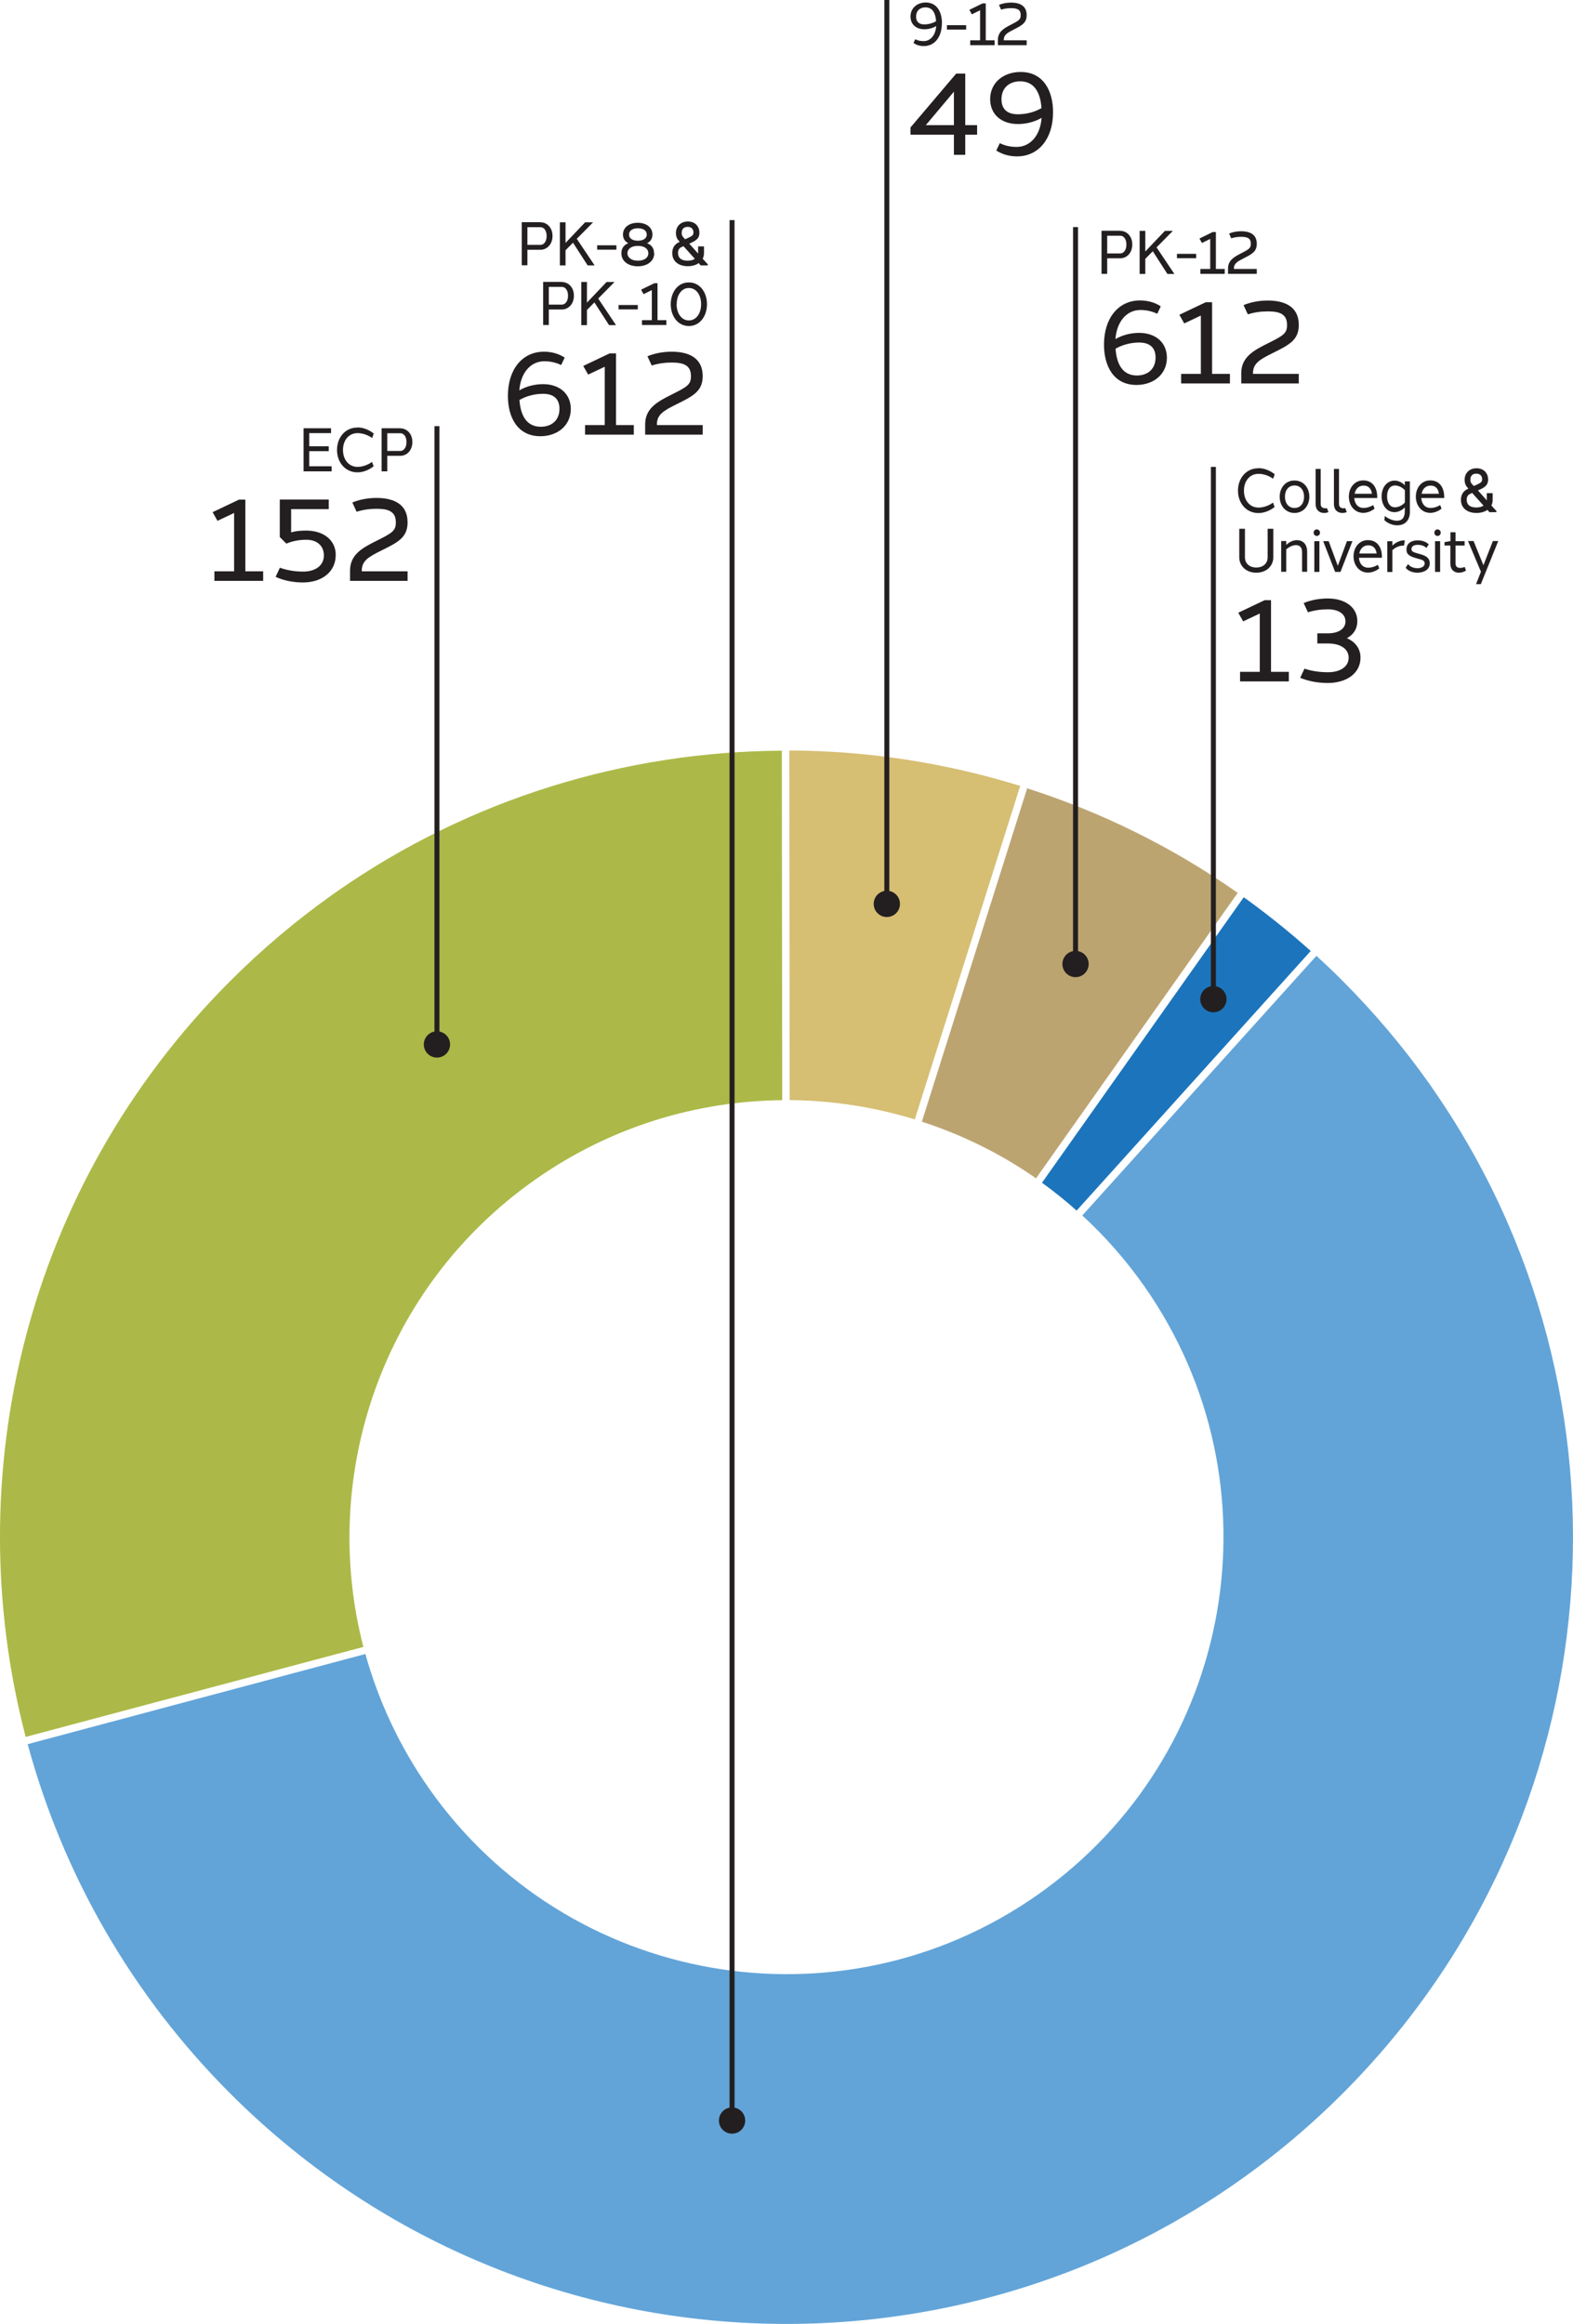 <?xml version="1.0" encoding="UTF-8"?><svg id="Layer_2" xmlns="http://www.w3.org/2000/svg" viewBox="0 0 158.04 233.45"><defs><style>.cls-1{fill:#bca471;}.cls-2{fill:#acb948;}.cls-3{fill:#d6be73;}.cls-4{fill:#231f20;}.cls-5{fill:#1c75bc;}.cls-6{fill:#62a4d8;}.cls-7{fill:none;stroke:#231f20;stroke-miterlimit:10;stroke-width:.5px;}</style></defs><g id="Layer_1-2"><g><g><path class="cls-5" d="M124.96,90.13l-20.27,28.68c1.2,.87,2.36,1.8,3.48,2.8l23.52-26.08c-2.17-1.94-4.42-3.74-6.73-5.4Z"/><path class="cls-3" d="M79.3,75.4l.04,35.11c4.26,.04,8.5,.69,12.57,1.94l10.59-33.5c-7.54-2.34-15.36-3.53-23.19-3.56Z"/><path class="cls-1" d="M124.35,89.69c-6.59-4.63-13.73-8.12-21.15-10.5l-10.58,33.49c4.04,1.31,7.92,3.21,11.47,5.69l20.26-28.67Z"/><path class="cls-2" d="M53.78,118.49c7.56-5.31,16.22-7.89,24.81-7.97l-.04-35.11c-15.65,.09-31.27,4.78-44.65,14.11l-.47,.33c-3.64,2.58-7.11,5.5-10.37,8.77C2.53,119.2-4.28,148.26,2.58,174.48l33.93-9.04c-4.46-17.21,1.87-36.13,17.27-46.95Z"/><path class="cls-6" d="M143.91,109.3l-.33-.47c-2.58-3.64-5.5-7.11-8.76-10.37-.84-.84-1.69-1.65-2.56-2.44l-23.52,26.08c2.27,2.09,4.36,4.45,6.21,7.08,13.93,19.84,9.14,47.23-10.7,61.16-19.84,13.93-47.23,9.14-61.16-10.7-2.96-4.22-5.07-8.79-6.38-13.49L2.78,175.21c3.5,12.89,10.3,25.06,20.43,35.17,30.9,30.82,80.94,30.75,111.76-.15,27.42-27.5,30.39-70.14,8.94-100.92Z"/></g><g><path class="cls-4" d="M33.32,47.35h-2.82v-4.33h2.76v.49h-2.19v1.32h1.96v.49h-1.96v1.52h2.25v.49Z"/><path class="cls-4" d="M35.93,42.94c.53,0,1.12,.21,1.62,.61l-.16,.45c-.47-.33-.99-.49-1.47-.49-.87,0-1.46,.71-1.46,1.69s.59,1.7,1.46,1.7c.47,0,1-.17,1.46-.5l.16,.44c-.5,.4-1.1,.61-1.62,.61-1.24,0-2.06-1.01-2.06-2.25s.82-2.26,2.06-2.25h0Z"/><path class="cls-4" d="M40.22,43.03c.66,0,1.22,.55,1.21,1.38,0,.84-.56,1.38-1.21,1.38h-1.31v1.56h-.57v-4.33h1.88Zm0,.49h-1.31v1.78h1.31c.32,0,.62-.31,.62-.89,0-.58-.29-.89-.62-.89Z"/><path class="cls-4" d="M26.44,57.39v.96h-4.9v-.96h1.98v-5.86l-1.67,.79-.49-.87,2.65-1.26h.64v7.2h1.78Z"/><path class="cls-4" d="M29.25,51.15v2.33c.47-.14,.94-.18,1.52-.18,1.75,0,2.98,.98,2.96,2.46,0,1.67-1.37,2.75-3.29,2.75-.97,0-1.95-.19-2.75-.56l.43-.92c.71,.26,1.52,.39,2.32,.39,1.31,0,2.1-.65,2.1-1.62,0-.93-.64-1.58-1.77-1.58-.69,0-1.39,.13-2,.39l-.66-.66v-3.77h4.92v.96h-3.78Z"/><path class="cls-4" d="M40.95,57.39v.96h-5.78v-1.09c.03-1.57,1.26-2.23,2.59-2.9,1.66-.82,2.01-1.04,2.01-1.88,0-1.06-.67-1.37-1.94-1.37-.7,0-1.39,.1-2,.3l-.43-.93c.71-.3,1.57-.46,2.43-.46,1.6,0,3.12,.54,3.12,2.45,0,1.53-.97,2.01-2.67,2.85-1.22,.61-1.91,1-1.93,1.95v.12h4.6Z"/></g><g><line class="cls-7" x1="43.9" y1="42.81" x2="43.9" y2="104.99"/><circle class="cls-4" cx="43.9" cy="104.92" r="1.32"/></g><g><path class="cls-4" d="M54.3,22.33c.66,0,1.22,.55,1.21,1.38,0,.84-.56,1.38-1.21,1.38h-1.31v1.56h-.57v-4.33h1.88Zm0,.49h-1.31v1.78h1.31c.32,0,.62-.31,.62-.89,0-.58-.29-.89-.62-.89Z"/><path class="cls-4" d="M56.82,25.13v1.53h-.57v-4.33h.57v2.07l1.97-2.07h.8l-1.64,1.66,1.79,2.67h-.7l-1.47-2.28-.74,.75Z"/><path class="cls-4" d="M60,25.08v-.44h1.93v.44h-1.93Z"/><path class="cls-4" d="M65.73,25.44c0,.79-.69,1.31-1.65,1.31s-1.65-.51-1.65-1.31c0-.48,.24-.83,.7-1.01-.36-.18-.54-.48-.54-.87,0-.71,.61-1.18,1.48-1.18s1.49,.47,1.48,1.18c0,.4-.18,.7-.54,.87,.47,.18,.71,.53,.7,1.01Zm-.59,0c0-.44-.39-.74-1.05-.74s-1.05,.31-1.05,.74,.4,.75,1.05,.75,1.05-.31,1.05-.75Zm-1.94-1.88c0,.37,.32,.62,.89,.62s.89-.25,.89-.62c0-.37-.32-.63-.89-.63s-.89,.26-.89,.63Z"/><path class="cls-4" d="M71.09,26.66h-.69l-.2-.23c-.28,.2-.66,.31-1.1,.31-.92,0-1.56-.49-1.56-1.32,0-.54,.26-.9,.69-1.1l.06-.03-.14-.16c-.16-.18-.24-.43-.24-.71,0-.7,.49-1.17,1.2-1.17s1.16,.47,1.16,1.13c0,.63-.41,.82-1.02,1.1h0s.89,.99,.89,.99c0-.02,0-.04,0-.06v-.66h.59v.66c0,.21-.04,.41-.13,.58l.51,.56v.11Zm-1.27-.65l-1.15-1.28-.24,.11c-.22,.12-.31,.31-.31,.57,0,.5,.33,.78,.97,.78,.31,0,.55-.07,.72-.19Zm-1.33-2.6c0,.16,.04,.29,.14,.4l.2,.22,.17-.07c.53-.24,.66-.32,.67-.58,.01-.34-.18-.59-.58-.59-.38,0-.6,.21-.6,.61Z"/><path class="cls-4" d="M56.45,28.33c.66,0,1.22,.55,1.21,1.38,0,.84-.56,1.38-1.21,1.38h-1.31v1.56h-.57v-4.33h1.88Zm0,.49h-1.31v1.78h1.31c.32,0,.62-.31,.62-.89,0-.58-.29-.89-.62-.89Z"/><path class="cls-4" d="M58.97,31.13v1.53h-.57v-4.33h.57v2.07l1.97-2.07h.8l-1.64,1.66,1.79,2.67h-.7l-1.47-2.28-.74,.75Z"/><path class="cls-4" d="M62.15,31.08v-.44h1.93v.44h-1.93Z"/><path class="cls-4" d="M66.95,32.16v.49h-2.45v-.49h.99v-3.02l-.83,.41-.25-.45,1.33-.65h.32v3.71h.89Z"/><path class="cls-4" d="M71.03,30.56c0,1.21-.72,2.19-1.82,2.19s-1.82-.98-1.82-2.19,.72-2.2,1.82-2.19c1.1,0,1.82,.98,1.82,2.19Zm-3.05,0c0,.96,.52,1.63,1.23,1.63s1.23-.67,1.23-1.63-.51-1.63-1.23-1.63c-.71,0-1.22,.67-1.22,1.63Z"/><path class="cls-4" d="M56.73,35.93l-.35,.74c-.46-.22-1.02-.38-1.69-.38-1.42,0-2.39,1.22-2.51,2.92,.71-.41,1.55-.62,2.38-.62,1.64,0,2.78,.95,2.79,2.49,0,1.66-1.33,2.74-3.06,2.74-2.32,0-3.27-1.94-3.26-4.07,0-2.63,1.44-4.42,3.62-4.42,.87,0,1.56,.25,2.08,.59Zm-4.54,4.25c.12,1.67,.79,2.69,2.14,2.69,1.09,0,1.88-.65,1.88-1.8,0-1.01-.6-1.51-1.64-1.51-.83,0-1.67,.21-2.38,.62Z"/><path class="cls-4" d="M63.68,42.7v.96h-4.9v-.96h1.98v-5.86l-1.67,.79-.49-.87,2.65-1.26h.64v7.2h1.78Z"/><path class="cls-4" d="M70.6,42.7v.96h-5.78v-1.09c.03-1.57,1.26-2.23,2.59-2.9,1.66-.82,2.01-1.04,2.01-1.88,0-1.06-.67-1.37-1.94-1.37-.7,0-1.39,.1-2,.3l-.43-.93c.71-.3,1.57-.46,2.43-.46,1.6,0,3.12,.54,3.12,2.45,0,1.53-.97,2.01-2.67,2.85-1.22,.61-1.91,1-1.93,1.95v.12h4.6Z"/></g><g><line class="cls-7" x1="73.55" y1="22.11" x2="73.55" y2="213.08"/><circle class="cls-4" cx="73.55" cy="213.02" r="1.32"/></g><g><path class="cls-4" d="M112.55,23.19c.66,0,1.22,.55,1.21,1.38,0,.84-.56,1.38-1.21,1.38h-1.31v1.56h-.57v-4.33h1.88Zm0,.49h-1.31v1.78h1.31c.32,0,.62-.31,.62-.89,0-.58-.29-.89-.62-.89Z"/><path class="cls-4" d="M115.07,25.99v1.53h-.57v-4.33h.57v2.07l1.97-2.07h.8l-1.64,1.66,1.79,2.67h-.7l-1.47-2.28-.74,.75Z"/><path class="cls-4" d="M118.25,25.94v-.44h1.93v.44h-1.93Z"/><path class="cls-4" d="M123.05,27.02v.49h-2.45v-.49h.99v-3.02l-.83,.41-.25-.45,1.33-.65h.32v3.71h.89Z"/><path class="cls-4" d="M126.27,27.02v.49h-2.89v-.56c.01-.81,.63-1.15,1.29-1.49,.83-.42,1-.54,1-.97,0-.55-.33-.7-.97-.7-.35,0-.69,.05-1,.15l-.21-.48c.35-.15,.78-.23,1.22-.23,.8,0,1.56,.28,1.56,1.26,0,.79-.49,1.04-1.34,1.47-.61,.31-.96,.52-.96,1v.06h2.3Z"/><path class="cls-4" d="M116.62,30.78l-.35,.74c-.46-.22-1.02-.38-1.69-.38-1.42,0-2.39,1.22-2.51,2.92,.71-.41,1.55-.62,2.38-.62,1.64,0,2.78,.95,2.79,2.49,0,1.66-1.33,2.74-3.06,2.74-2.32,0-3.27-1.94-3.26-4.07,0-2.63,1.44-4.42,3.62-4.42,.87,0,1.56,.25,2.08,.59Zm-4.54,4.25c.12,1.67,.79,2.69,2.14,2.69,1.09,0,1.88-.65,1.88-1.8,0-1.01-.6-1.51-1.64-1.51-.83,0-1.67,.21-2.38,.62Z"/><path class="cls-4" d="M123.57,37.56v.96h-4.9v-.96h1.98v-5.86l-1.67,.79-.49-.87,2.65-1.26h.64v7.2h1.78Z"/><path class="cls-4" d="M130.49,37.56v.96h-5.78v-1.09c.03-1.57,1.26-2.23,2.59-2.9,1.66-.82,2.01-1.04,2.01-1.88,0-1.06-.67-1.37-1.94-1.37-.7,0-1.39,.1-2,.3l-.43-.93c.71-.3,1.57-.46,2.43-.46,1.6,0,3.12,.54,3.12,2.45,0,1.53-.97,2.01-2.67,2.85-1.22,.61-1.91,1-1.93,1.95v.12h4.6Z"/></g><g><line class="cls-7" x1="108.06" y1="22.81" x2="108.06" y2="96.91"/><path class="cls-4" d="M106.74,96.84c0,.73,.59,1.32,1.32,1.32s1.32-.59,1.32-1.32-.59-1.32-1.32-1.32-1.32,.59-1.32,1.32Z"/></g><g><path class="cls-4" d="M94.63,2.35c0,1.36-.72,2.28-1.81,2.28-.44,0-.78-.13-1.04-.31l.17-.38c.23,.12,.51,.19,.85,.19,.71,0,1.2-.63,1.26-1.51-.35,.21-.77,.32-1.19,.32-.82,0-1.39-.49-1.39-1.28,0-.85,.67-1.41,1.53-1.41,1.16,0,1.63,1,1.63,2.1Zm-2.59-.68c0,.52,.3,.78,.82,.78,.42,0,.84-.11,1.19-.32-.06-.86-.39-1.39-1.07-1.39-.54,0-.94,.33-.94,.93Z"/><path class="cls-4" d="M95.14,2.97v-.44h1.93v.44h-1.93Z"/><path class="cls-4" d="M99.93,4.05v.49h-2.45v-.49h.99V1.03l-.83,.41-.25-.45,1.33-.65h.32v3.71h.89Z"/><path class="cls-4" d="M103.15,4.05v.49h-2.89v-.56c.01-.81,.63-1.15,1.29-1.49,.83-.42,1-.54,1-.97,0-.55-.33-.7-.97-.7-.35,0-.69,.05-1,.15l-.21-.48c.35-.15,.78-.23,1.22-.23,.8,0,1.56,.28,1.56,1.26,0,.79-.49,1.04-1.34,1.47-.61,.31-.96,.52-.96,1v.06h2.3Z"/><path class="cls-4" d="M98.17,12.57v.96h-1.19v2.02h-1.14v-2.02h-4.36v-.73l4.59-5.41h.91v5.18h1.19Zm-2.33,0v-3.36l-2.82,3.36h2.82Z"/><path class="cls-4" d="M105.8,11.29c0,2.63-1.44,4.42-3.62,4.42-.87,0-1.56-.25-2.08-.59l.35-.74c.46,.23,1.02,.38,1.69,.38,1.42,0,2.39-1.22,2.51-2.92-.71,.41-1.55,.62-2.38,.62-1.64,0-2.78-.95-2.79-2.49,0-1.66,1.33-2.74,3.06-2.74,2.32,0,3.27,1.94,3.26,4.07Zm-5.18-1.32c0,1.01,.6,1.51,1.64,1.51,.83,0,1.67-.21,2.38-.62-.12-1.67-.79-2.69-2.14-2.69-1.09,0-1.88,.65-1.88,1.8Z"/></g><g><line class="cls-7" x1="89.1" x2="89.1" y2="90.87"/><path class="cls-4" d="M87.78,90.8c0,.73,.59,1.32,1.32,1.32s1.32-.59,1.32-1.32-.59-1.32-1.32-1.32-1.32,.59-1.32,1.32Z"/></g><g><path class="cls-4" d="M126.45,47.03c.53,0,1.12,.21,1.62,.61l-.16,.45c-.47-.33-.99-.49-1.47-.49-.87,0-1.46,.71-1.46,1.69s.59,1.7,1.46,1.7c.47,0,1-.17,1.46-.5l.16,.44c-.5,.4-1.1,.61-1.62,.61-1.24,0-2.06-1.01-2.06-2.25s.82-2.26,2.06-2.25h0Z"/><path class="cls-4" d="M131.55,49.9c0,.9-.59,1.63-1.49,1.63s-1.49-.73-1.49-1.63,.59-1.64,1.49-1.63c.91,0,1.49,.73,1.49,1.63Zm-2.45,0c0,.66,.37,1.13,.96,1.13s.96-.46,.96-1.13-.37-1.13-.96-1.13c-.6,0-.96,.47-.96,1.13Z"/><path class="cls-4" d="M132.69,50.62c0,.34,.22,.44,.46,.44,.06,0,.11,0,.17-.02l.15,.41c-.14,.05-.29,.08-.43,.08-.45,0-.86-.26-.86-.92v-3.5h.51v3.5Z"/><path class="cls-4" d="M134.53,50.62c0,.34,.22,.44,.46,.44,.06,0,.11,0,.17-.02l.15,.41c-.14,.05-.29,.08-.43,.08-.45,0-.86-.26-.86-.92v-3.5h.51v3.5Z"/><path class="cls-4" d="M138.37,49.9s0,.09,0,.13h-2.3s0,.04,0,.06c.06,.56,.4,.94,.92,.94,.32,0,.65-.1,.98-.29l.13,.36c-.35,.28-.77,.42-1.13,.42-.87,0-1.45-.73-1.45-1.63s.58-1.64,1.45-1.63c.94,0,1.39,.73,1.4,1.63Zm-2.28-.3h1.75c-.07-.5-.33-.82-.84-.82-.48,0-.81,.33-.9,.82Z"/><path class="cls-4" d="M141.66,51.36c0,.98-.56,1.41-1.28,1.41-.43,0-.89-.16-1.29-.51l.04-.43c.4,.32,.86,.48,1.22,.48,.54,0,.79-.33,.79-.95v-.39c-.31,.32-.66,.47-1.03,.48-.77,0-1.3-.69-1.3-1.59s.54-1.58,1.3-1.58c.35,0,.72,.15,1.03,.47v-.39h.51v3Zm-.51-.87v-1.25c-.28-.3-.66-.47-.99-.47-.5,0-.8,.43-.8,1.09s.29,1.1,.8,1.1c.31,0,.7-.16,.99-.48Z"/><path class="cls-4" d="M145.1,49.9s0,.09,0,.13h-2.3s0,.04,0,.06c.06,.56,.4,.94,.92,.94,.32,0,.65-.1,.98-.29l.13,.36c-.35,.28-.77,.42-1.13,.42-.87,0-1.45-.73-1.45-1.63s.58-1.64,1.45-1.63c.94,0,1.39,.73,1.4,1.63Zm-2.28-.3h1.75c-.07-.5-.33-.82-.84-.82-.48,0-.81,.33-.9,.82Z"/><path class="cls-4" d="M150.33,51.45h-.69l-.2-.23c-.28,.2-.66,.31-1.1,.31-.92,0-1.56-.49-1.56-1.32,0-.54,.26-.9,.69-1.1l.06-.03-.14-.16c-.16-.18-.24-.43-.24-.71,0-.7,.49-1.17,1.2-1.17s1.16,.47,1.16,1.13c0,.63-.41,.82-1.02,1.1h0s.89,.99,.89,.99c0-.02,0-.04,0-.06v-.66h.59v.66c0,.21-.04,.41-.13,.58l.51,.56v.11Zm-1.27-.65l-1.15-1.28-.24,.11c-.22,.12-.31,.31-.31,.57,0,.5,.33,.78,.97,.78,.31,0,.55-.07,.72-.19Zm-1.33-2.6c0,.16,.04,.29,.14,.4l.2,.22,.17-.07c.53-.24,.66-.32,.67-.58,.01-.34-.18-.59-.58-.59-.38,0-.6,.21-.6,.61Z"/><path class="cls-4" d="M127.93,55.98c0,.86-.67,1.55-1.71,1.55s-1.71-.69-1.71-1.55v-2.86h.57v2.86c0,.61,.44,1.03,1.14,1.03s1.14-.42,1.14-1.03v-2.86h.57v2.86Z"/><path class="cls-4" d="M131.33,55.43v2.01h-.51v-2.01c0-.46-.27-.67-.61-.67-.29,0-.67,.15-.98,.43v2.25h-.51v-3.09h.51v.39c.33-.33,.74-.48,1.08-.48,.55,0,1.02,.37,1.02,1.16Z"/><path class="cls-4" d="M132.62,53.51c0,.18-.14,.33-.32,.33s-.32-.15-.32-.33,.14-.33,.32-.33,.32,.15,.32,.33Zm-.57,3.94v-3.09h.51v3.09h-.51Z"/><path class="cls-4" d="M134.68,57.45h-.54l-1.2-3.09h.55l.92,2.48,.92-2.48h.55l-1.2,3.09Z"/><path class="cls-4" d="M138.84,55.9s0,.09,0,.13h-2.3s0,.04,0,.06c.06,.56,.4,.94,.92,.94,.32,0,.65-.1,.98-.29l.13,.36c-.35,.28-.77,.42-1.13,.42-.87,0-1.45-.73-1.45-1.63s.58-1.64,1.45-1.63c.94,0,1.39,.73,1.4,1.63Zm-2.28-.3h1.75c-.07-.5-.33-.82-.84-.82-.48,0-.81,.33-.9,.82Z"/><path class="cls-4" d="M141.15,54.27l-.09,.54s-.06,0-.09,0c-.35,0-.75,.15-1.08,.46v2.19h-.51v-3.09h.51v.44c.36-.35,.8-.53,1.18-.53,.03,0,.05,0,.08,0Z"/><path class="cls-4" d="M143.55,54.68l-.24,.37c-.19-.21-.52-.32-.86-.32-.38,0-.64,.14-.64,.43,0,.23,.16,.31,.71,.46,.47,.13,1.12,.28,1.13,.96,0,.68-.65,.95-1.24,.95-.48,0-.95-.18-1.18-.5l.24-.37c.18,.27,.56,.42,.94,.42,.4,0,.73-.17,.73-.49s-.33-.37-.76-.49c-.76-.21-1.08-.4-1.07-.9,0-.68,.57-.92,1.13-.92,.39,0,.84,.12,1.11,.41Z"/><path class="cls-4" d="M144.75,53.51c0,.18-.14,.33-.32,.33s-.32-.15-.32-.33,.14-.33,.32-.33,.32,.15,.32,.33Zm-.57,3.94v-3.09h.51v3.09h-.51Z"/><path class="cls-4" d="M147.28,57.32c-.2,.13-.45,.21-.7,.21-.45,0-.86-.26-.86-.92v-1.81h-.59v-.34l.56-.1h.04v-.89h.51v.89h.91v.44h-.91v1.81c0,.34,.22,.44,.46,.44,.16,0,.32-.04,.46-.1l.13,.36Z"/><path class="cls-4" d="M148.79,58.68h-.49l.49-1.25-1.3-3.08h.56l.99,2.43,.95-2.43h.54l-1.75,4.33Z"/><path class="cls-4" d="M129.49,67.49v.96h-4.9v-.96h1.98v-5.86l-1.67,.79-.49-.87,2.65-1.26h.64v7.2h1.78Z"/><path class="cls-4" d="M136.69,66.07c0,1.54-1.37,2.54-3.29,2.54-.98,0-1.96-.18-2.77-.52l.43-.92c.71,.24,1.53,.36,2.34,.36,1.31,0,2.1-.59,2.1-1.46,0-.85-.77-1.43-2.08-1.43h-1.07v-1.02h1.07c1.12,0,1.76-.49,1.76-1.2,0-.71-.64-1.21-1.77-1.21-.69,0-1.39,.1-2,.3l-.43-.93c.71-.3,1.57-.46,2.43-.46,1.75,0,2.98,.91,2.96,2.3,0,.75-.39,1.34-1.05,1.69,.86,.37,1.38,1.07,1.37,1.97Z"/></g><g><line class="cls-7" x1="121.91" y1="46.9" x2="121.91" y2="100.44"/><circle class="cls-4" cx="121.91" cy="100.37" r="1.32"/></g></g></g></svg>